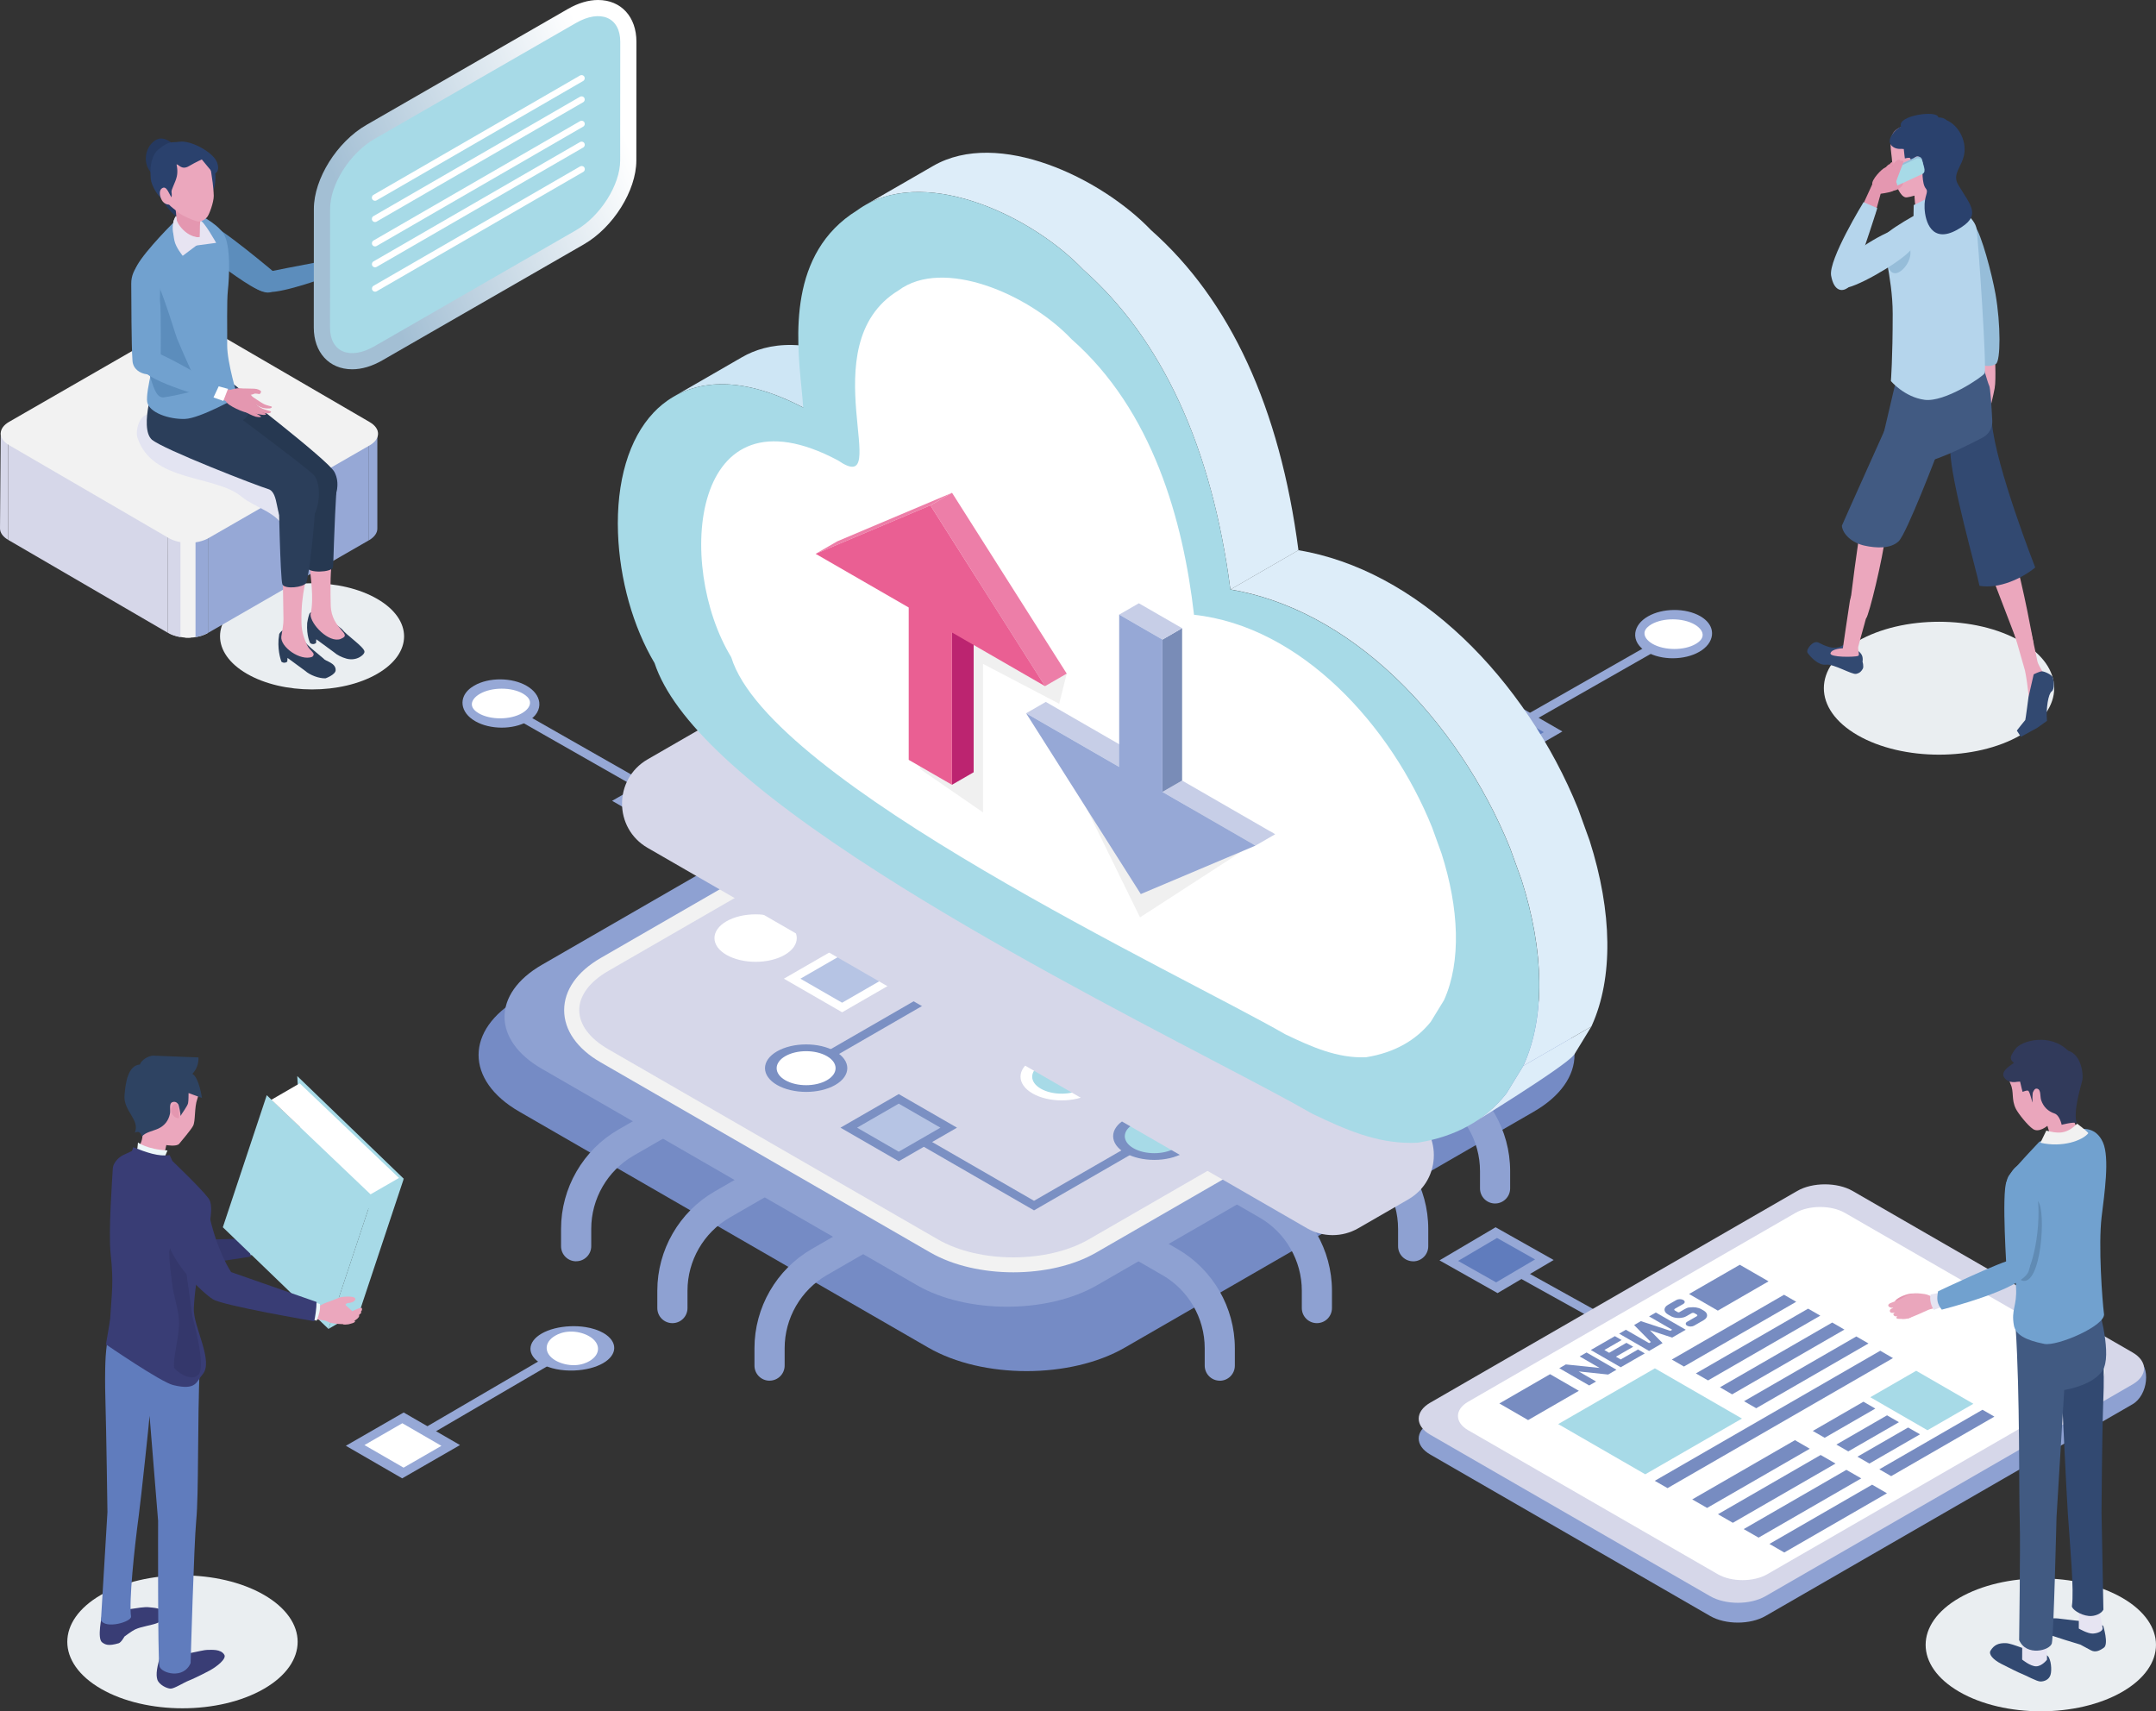 <?xml version="1.0" encoding="UTF-8"?><svg xmlns="http://www.w3.org/2000/svg" xmlns:xlink="http://www.w3.org/1999/xlink" viewBox="0 0 480 381"><rect x="0" y="0" width="480" height="381" fill="#333333" stroke="none"/><defs><style>.cls-1{fill:#253960;}.cls-1,.cls-2,.cls-3,.cls-4,.cls-5,.cls-6,.cls-7,.cls-8,.cls-9,.cls-10,.cls-11,.cls-12,.cls-13,.cls-14,.cls-15,.cls-16,.cls-17,.cls-18,.cls-19,.cls-20,.cls-21,.cls-22,.cls-23,.cls-24,.cls-25,.cls-26,.cls-27,.cls-28,.cls-29,.cls-30,.cls-31,.cls-32,.cls-33,.cls-34,.cls-35,.cls-36,.cls-37,.cls-38,.cls-39,.cls-40,.cls-41,.cls-42,.cls-43,.cls-44,.cls-45,.cls-46,.cls-47,.cls-48{stroke-width:0px;}.cls-2{fill:#415a82;}.cls-3{fill:#a7dae7;}.cls-4{fill:#2b3e5a;}.cls-5{fill:#7b90c3;}.cls-6{fill:#b6c4e4;}.cls-7{fill:url(#linear-gradient);}.cls-8{fill:#eba7bd;}.cls-9{fill:#eaa6bc;}.cls-10{fill:#2e4362;}.cls-11,.cls-48{fill:#d6d7e9;}.cls-12{fill:#f1f1f1;}.cls-13{fill:#c7cee7;}.cls-14{fill:#cee6f5;}.cls-15{fill:#e396af;}.cls-16{fill:#758bc5;}.cls-17{fill:#96bdd9;}.cls-18{fill:#db84a1;}.cls-19{fill:#e6e4f2;}.cls-20{fill:#e7e4f2;}.cls-21{fill:#b5d5ec;}.cls-22{fill:#e3e4f2;}.cls-22,.cls-24,.cls-48{mix-blend-mode:multiply;}.cls-23{fill:#8ea1d2;}.cls-24{fill:#eaeef1;}.cls-25{fill:#ecf7f9;}.cls-26{fill:#607cbd;}.cls-27{fill:#bc2470;}.cls-28{fill:#5c8dbc;}.cls-29{fill:#798cb7;}.cls-30{fill:#e9a1b8;}.cls-31{fill:#313a5b;}.cls-32{fill:#e497b0;}.cls-33{fill:#ea5f93;}.cls-34{fill:#f2f2f2;}.cls-35{fill:#393d75;}.cls-36{fill:#34376b;}.cls-37{fill:#ed7ea8;}.cls-38{fill:#2a416d;}.cls-39{fill:#96a8d6;}.cls-40{fill:#ddedf9;}.cls-41{fill:#324971;}.cls-49{isolation:isolate;}.cls-42{fill:#71a1cf;}.cls-43{fill:#778cc1;}.cls-44{fill:#263851;}.cls-45{fill:#f0f0f0;}.cls-46{fill:#fff;}.cls-47{fill:#608bb4;}</style><linearGradient id="linear-gradient" x1="137.87" y1="27.46" x2="79.68" y2="52.21" gradientUnits="userSpaceOnUse"><stop offset="0" stop-color="#fff"/><stop offset="1" stop-color="#a3bfd4"/></linearGradient></defs><g class="cls-49"><g id="_レイヤー_2"><g id="_デザイン"><path class="cls-16" d="M341.48,247.49l-91.07,52.54c-12.07,6.97-31.65,6.97-43.73,0l-91.07-52.54c-12.08-6.97-12.08-18.26,0-25.23l91.07-52.54c12.08-6.97,31.65-6.97,43.73,0l91.07,52.54c12.08,6.97,12.08,18.26,0,25.23Z"/><path class="cls-23" d="M327.77,237.95l-83.52,48.18c-11.07,6.39-29.03,6.39-40.1,0l-83.52-48.18c-11.07-6.39-11.07-16.75,0-23.14l83.52-48.18c11.07-6.39,29.03-6.39,40.1,0l83.52,48.18c11.07,6.39,11.07,16.75,0,23.14Z"/><path class="cls-23" d="M128.27,280.81c-1.86,0-3.36-1.5-3.36-3.36v-3.87c0-9.08,4.89-17.55,12.76-22.09l30.29-17.47c1.6-.93,3.66-.38,4.59,1.23.93,1.61.38,3.66-1.23,4.58l-30.29,17.47c-5.8,3.35-9.4,9.58-9.4,16.27v3.87c0,1.85-1.5,3.36-3.36,3.36Z"/><path class="cls-23" d="M149.7,294.58c-1.86,0-3.36-1.5-3.36-3.36v-3.87c0-9.08,4.89-17.55,12.76-22.09l30.29-17.47c1.6-.93,3.66-.38,4.59,1.23.93,1.61.38,3.66-1.23,4.58l-30.29,17.47c-5.8,3.35-9.4,9.59-9.4,16.28v3.87c0,1.86-1.5,3.36-3.36,3.36Z"/><path class="cls-23" d="M171.33,307.39c-1.86,0-3.36-1.5-3.36-3.36v-3.87c0-9.08,4.89-17.55,12.76-22.09l30.29-17.48c1.6-.93,3.66-.38,4.59,1.23.93,1.61.38,3.66-1.23,4.58l-30.29,17.48c-5.8,3.35-9.4,9.58-9.4,16.27v3.87c0,1.86-1.5,3.36-3.36,3.36Z"/><path class="cls-23" d="M332.86,267.94c-1.86,0-3.36-1.5-3.36-3.36v-3.87c0-6.69-3.6-12.93-9.41-16.28l-30.29-17.47c-1.61-.93-2.16-2.98-1.23-4.58.93-1.61,2.98-2.16,4.59-1.23l30.29,17.47c7.87,4.54,12.76,13.01,12.76,22.09v3.87c0,1.85-1.5,3.36-3.36,3.36Z"/><path class="cls-23" d="M314.62,280.81c-1.86,0-3.36-1.5-3.36-3.36v-3.87c0-6.69-3.6-12.93-9.4-16.27l-30.29-17.47c-1.61-.93-2.16-2.98-1.23-4.58.93-1.61,2.98-2.16,4.59-1.23l30.29,17.47c7.87,4.54,12.76,13,12.76,22.09v3.87c0,1.85-1.5,3.36-3.36,3.36Z"/><path class="cls-23" d="M293.19,294.58c-1.86,0-3.36-1.5-3.36-3.36v-3.87c0-6.69-3.6-12.93-9.41-16.28l-30.29-17.47c-1.61-.93-2.16-2.98-1.23-4.58.93-1.61,2.98-2.15,4.59-1.23l30.29,17.47c7.87,4.54,12.76,13.01,12.76,22.09v3.87c0,1.86-1.5,3.36-3.36,3.36Z"/><path class="cls-23" d="M271.57,307.39c-1.86,0-3.36-1.5-3.36-3.36v-3.87c0-6.7-3.6-12.93-9.41-16.27l-30.29-17.48c-1.61-.93-2.16-2.98-1.23-4.58.93-1.61,2.98-2.16,4.59-1.23l30.29,17.48c7.87,4.54,12.76,13,12.76,22.09v3.87c0,1.86-1.5,3.36-3.36,3.36Z"/><path class="cls-11" d="M316.62,235.06l-73.4,42.34c-9.73,5.61-25.51,5.61-35.24,0l-73.4-42.34c-9.73-5.61-9.73-14.72,0-20.33l73.4-42.34c9.73-5.61,25.51-5.61,35.24,0l73.4,42.34c9.73,5.61,9.73,14.72,0,20.33Z"/><path class="cls-34" d="M225.6,283.26c-6.69,0-13.37-1.47-18.46-4.4l-73.4-42.34c-5.25-3.03-8.14-7.16-8.14-11.62s2.89-8.59,8.14-11.62l73.4-42.34c10.18-5.88,26.75-5.88,36.92,0l73.4,42.34c5.25,3.03,8.14,7.15,8.14,11.62s-2.89,8.59-8.14,11.62l-73.4,42.34c-5.09,2.94-11.77,4.4-18.46,4.4ZM225.6,169.83c-6.08,0-12.15,1.33-16.78,4l-73.4,42.34c-4.16,2.4-6.46,5.5-6.46,8.71s2.29,6.31,6.46,8.71l73.4,42.35c9.26,5.33,24.31,5.33,33.56,0l73.4-42.35c4.16-2.4,6.46-5.5,6.46-8.71s-2.3-6.31-6.46-8.71l-73.4-42.34c-4.63-2.67-10.7-4-16.78-4Z"/><polygon class="cls-6" points="187.48 224.31 198.6 217.89 187.48 211.47 176.36 217.89 187.48 224.31"/><path class="cls-46" d="M174.52,217.89l12.97-7.48,12.97,7.48-12.97,7.48-12.97-7.48ZM187.48,212.54l-9.28,5.35,9.28,5.35,9.28-5.35-9.28-5.35Z"/><polygon class="cls-46" points="268.46 237.44 270.3 236.38 217.45 205.89 215.61 206.96 268.46 237.44"/><polygon class="cls-3" points="218.55 214 229.67 207.59 218.55 201.17 207.42 207.59 218.55 214"/><path class="cls-46" d="M205.58,207.59l12.97,7.48,12.96-7.49-12.96-7.48-5.25,3.03-1.85,1.06-5.87,3.39ZM209.27,207.59l4.02-2.33,1.85-1.06,3.4-1.97,9.28,5.35-9.28,5.35-9.27-5.35Z"/><polygon class="cls-3" points="272.58 245.18 283.7 238.76 272.58 232.34 261.46 238.76 272.58 245.18"/><path class="cls-5" d="M259.61,238.76l12.97-7.48,12.97,7.48-12.97,7.48-12.97-7.48ZM272.58,233.41l-9.28,5.35,9.28,5.35,9.28-5.35-9.28-5.35Z"/><polygon class="cls-5" points="168.76 207.85 170.61 208.92 195.12 194.78 211.45 204.2 213.3 203.14 195.12 192.65 168.76 207.85"/><path class="cls-46" d="M162.66,205.64h0c-3.07,1.77-3.07,4.64,0,6.42h0c3.07,1.77,8.05,1.77,11.12,0h0c3.07-1.77,3.07-4.64,0-6.42h0c-3.07-1.77-8.05-1.77-11.12,0Z"/><path class="cls-46" d="M174.71,205.11c3.57,2.06,3.57,5.42,0,7.48-3.57,2.06-9.39,2.06-12.97,0-3.57-2.06-3.57-5.42,0-7.48,3.57-2.06,9.39-2.06,12.97,0ZM172.86,206.17c-2.56-1.48-6.72-1.48-9.28,0-2.56,1.48-2.56,3.88,0,5.35,2.56,1.48,6.72,1.48,9.28,0,2.56-1.48,2.56-3.88,0-5.35Z"/><polygon class="cls-5" points="206.24 221.29 179.88 236.5 181.73 237.57 206.24 223.42 232.6 238.63 234.44 237.56 206.24 221.29"/><path class="cls-46" d="M173.91,234.6h0c-3.07,1.77-3.07,4.64,0,6.42h0c3.07,1.77,8.05,1.77,11.12,0h0c3.07-1.77,3.07-4.64,0-6.42h0c-3.07-1.77-8.05-1.77-11.12,0Z"/><path class="cls-5" d="M185.96,234.07c3.57,2.06,3.57,5.42,0,7.48-3.57,2.06-9.39,2.06-12.97,0-3.57-2.06-3.57-5.42,0-7.48,3.57-2.06,9.39-2.06,12.97,0ZM184.11,235.14c-2.56-1.48-6.72-1.48-9.28,0-2.56,1.48-2.56,3.88,0,5.35,2.56,1.48,6.72,1.48,9.28,0,2.56-1.48,2.56-3.88,0-5.35Z"/><path class="cls-3" d="M230.8,236.5h0c-3.07,1.77-3.07,4.64,0,6.42h0c3.07,1.77,8.05,1.77,11.12,0h0c3.07-1.77,3.07-4.64,0-6.42h0c-3.07-1.77-8.05-1.77-11.12,0Z"/><path class="cls-46" d="M242.85,235.96c3.57,2.06,3.57,5.42,0,7.48-3.57,2.06-9.39,2.06-12.97,0-3.57-2.06-3.57-5.42,0-7.48,3.57-2.06,9.39-2.06,12.97,0ZM241,237.03c-2.56-1.48-6.72-1.48-9.28,0-2.56,1.48-2.56,3.88,0,5.35,2.56,1.48,6.72,1.48,9.28,0,2.56-1.48,2.56-3.88,0-5.35Z"/><polygon class="cls-23" points="281.8 230.02 283.1 229.27 264.06 218.28 283.3 207.18 264.71 196.46 263.41 197.21 280.7 207.18 261.46 218.28 281.8 230.02"/><path class="cls-6" d="M267.03,194.03h0c-2.17-1.25-5.68-1.25-7.84,0h0c-2.17,1.25-2.17,3.28,0,4.53h0c2.17,1.25,5.68,1.25,7.84,0h0c2.17-1.25,2.17-3.28,0-4.53Z"/><path class="cls-46" d="M258.53,198.93c-2.52-1.45-2.52-3.82,0-5.28,2.52-1.45,6.62-1.45,9.14,0,2.52,1.45,2.52,3.82,0,5.28-2.52,1.45-6.62,1.45-9.14,0ZM259.83,198.18c1.8,1.04,4.74,1.04,6.54,0,1.8-1.04,1.8-2.73,0-3.77-1.8-1.04-4.74-1.04-6.54,0-1.8,1.04-1.8,2.73,0,3.77Z"/><path class="cls-46" d="M287.27,227.78h0c-2.17-1.25-5.68-1.25-7.84,0h0c-2.17,1.25-2.17,3.28,0,4.53h0c2.17,1.25,5.68,1.25,7.84,0h0c2.17-1.25,2.17-3.28,0-4.53Z"/><path class="cls-46" d="M278.78,232.69c-2.52-1.45-2.52-3.82,0-5.28s6.62-1.45,9.14,0c2.52,1.45,2.52,3.82,0,5.28-2.52,1.45-6.62,1.45-9.14,0ZM280.08,231.93c1.8,1.04,4.74,1.04,6.54,0,1.8-1.04,1.8-2.73,0-3.77-1.8-1.04-4.74-1.04-6.54,0-1.8,1.04-1.8,2.73,0,3.77Z"/><polygon class="cls-5" points="230.21 269.47 256.57 254.26 254.73 253.2 230.21 267.34 203.86 252.14 202.01 253.2 230.21 269.47"/><path class="cls-3" d="M262.54,256.16h0c3.07-1.77,3.07-4.64,0-6.42h0c-3.07-1.77-8.05-1.77-11.12,0h0c-3.07,1.77-3.07,4.64,0,6.42h0c3.07,1.77,8.05,1.77,11.12,0Z"/><path class="cls-5" d="M250.5,256.69c-3.57-2.06-3.57-5.42,0-7.48,3.57-2.06,9.39-2.06,12.97,0,3.57,2.06,3.57,5.42,0,7.48-3.57,2.06-9.39,2.06-12.97,0ZM252.34,255.63c2.56,1.48,6.72,1.48,9.28,0,2.56-1.48,2.56-3.88,0-5.35-2.56-1.48-6.72-1.48-9.28,0-2.56,1.48-2.56,3.88,0,5.35Z"/><polygon class="cls-6" points="200.09 257.48 211.21 251.06 200.09 244.64 188.97 251.06 200.09 257.48"/><path class="cls-5" d="M187.12,251.06l12.97-7.48,12.97,7.48-12.97,7.48-12.97-7.48ZM200.09,245.71l-9.28,5.35,9.28,5.35,9.28-5.35-9.28-5.35Z"/><polygon class="cls-46" points="255.02 207.93 256.86 206.87 226.28 189.23 224.44 190.29 255.02 207.93"/><path class="cls-46" d="M248.25,202.83h0c-2.49,1.43-2.49,3.76,0,5.19h0c2.49,1.43,6.51,1.43,9,0h0c2.49-1.43,2.49-3.76,0-5.19h0c-2.49-1.43-6.51-1.43-9,0Z"/><path class="cls-6" d="M227.31,186.43h0c-2.17-1.25-5.68-1.25-7.84,0h0c-2.17,1.25-2.17,3.28,0,4.53h0c2.17,1.25,5.68,1.25,7.84,0h0c2.17-1.25,2.17-3.28,0-4.53Z"/><path class="cls-46" d="M218.81,191.33c-2.52-1.45-2.52-3.82,0-5.28,2.52-1.45,6.62-1.45,9.14,0,2.52,1.45,2.52,3.82,0,5.28-2.52,1.45-6.62,1.45-9.14,0ZM220.11,190.58c1.8,1.04,4.74,1.04,6.54,0,1.8-1.04,1.8-2.73,0-3.77-1.8-1.04-4.74-1.04-6.54,0-1.8,1.04-1.8,2.73,0,3.77Z"/><path class="cls-24" d="M83.97,133.33c8,4.62,7.99,12.11-.02,16.71-8,4.61-20.98,4.6-28.97-.03-8-4.62-7.99-12.11.02-16.71,8-4.61,20.98-4.6,28.97.03Z"/><path class="cls-34" d="M46.31,118.74c-2.47,1.42-6.46,1.42-8.91,0l.18,22.16c2.45,1.43,6.26,1.43,8.73,0v-22.16Z"/><path class="cls-11" d="M1.83,98.04c-1.22-.71-1.66-.8-1.66-1.73l-.17,21.33c0,.93.61,1.85,1.83,2.56v-22.16Z"/><polygon class="cls-11" points="37.39 118.74 1.83 98.04 1.83 120.2 37.39 140.9 37.39 118.74"/><path class="cls-39" d="M84.01,95.52c0,.94-.62,1.88-1.86,2.6v22.16c1.24-.72,1.87-1.66,1.86-2.6v-22.16Z"/><polygon class="cls-39" points="82.14 98.11 46.31 118.74 46.31 140.91 82.14 120.28 82.14 98.11"/><path class="cls-34" d="M41.21,119.79l-.02,22.16c.41.02.83.03,1.24,0l.02-22.16c-.41.02-.83.02-1.24,0Z"/><path class="cls-11" d="M40.18,119.68c-1.03-.16-1.99-.47-2.79-.94v22.16c.8.47,1.76.78,2.78.94v-22.16Z"/><path class="cls-39" d="M46.31,118.74c-.8.46-1.76.77-2.78.93v22.17c1.01-.16,1.97-.47,2.78-.94v-22.16Z"/><path class="cls-34" d="M82.34,93.99l-35.57-20.7c-2.45-1.43-6.44-1.43-8.91,0L2.02,93.92c-2.47,1.42-2.49,3.73-.04,5.16l35.57,20.7c2.45,1.43,6.44,1.43,8.91,0l35.84-20.63c2.47-1.42,2.49-3.73.03-5.16Z"/><path class="cls-22" d="M30.59,97.38c3.2,10.11,17.24,8.25,23.19,13.2,2.88,2.39,8.49,3.69,9.48,7.3.31,1.11-.26,12.4.7,11.77.95-.62.89-14.16.34-16.83-.55-2.67-1.71-5.28-3.73-7.11-2.21-2.01-26.4-13.19-27.39-13.35-2.05-.33-3.08,3.48-2.59,5.03Z"/><path class="cls-4" d="M76.17,140.11c-3.44-2.92-1.68-.64-3.88-4.1-1.22-.04-3.12-.09-3.42.69-.3.78-.48,2-.48,2-.19,2.94.68,4.49.68,4.49.43.29.86.28,1.29-.03l.05-.84,3.9,2.86c.71.64,1.78,1.17,2.84,1.46,1.14.31,2.39.12,3.32-.6.37-.28.7-.63.67-1-.09-1.02-4.11-3.72-4.98-4.93Z"/><path class="cls-8" d="M75.86,142.25c-2.65,1-6.76-3.33-6.73-5.48.88-3.63-.11-8.84-.15-10.67-.03-1.55,4.84-.41,4.84-.41,0,0-.37,2.1-.19,9.07.14,5.42,5.14,6.38,2.22,7.48Z"/><path class="cls-4" d="M72.09,146.67c-3.44-2.92-4-3.07-6.2-6.52-1.22-.04-2.83-.55-3.72.99l-.16,1.25c-.19,2.94.66,4.95.66,4.95.43.29.86.28,1.29-.03l.05-.84,3.9,2.86c1.11,1,3.12,1.73,4.56,1.69,0,0,2.24-.79,2.26-1.83.03-1.61-2.21-1.97-2.66-2.51Z"/><path class="cls-8" d="M69.5,146.24c-2.65,1-7.15-2.24-6.87-4.53.25-1.64.49-2.59.48-3.85-.08-8.09-.3-9.25.13-10.62.42-1.37,4.35-.69,4.9.2.55.9-1.2,4.01-1.02,11.29.06,2.27.73,3.67,1.2,4.78.66,1.53,2.18,1.86,1.18,2.74Z"/><path class="cls-44" d="M69.22,109.88c.27,10.1-1.03,15.9-.86,16.48.39,1.28,5.32,1.08,5.75,0,.17-.43.18-8.29.93-19.23l-5.82,2.74Z"/><path class="cls-4" d="M62.03,109.96s.36,18.95.84,20.13c.48,1.17,4.73.69,5.28-.31s1.74-10.61,2.35-21.23l-8.47,1.41Z"/><path class="cls-44" d="M74.42,105.03c-1.41-2.62-23.06-19.24-23.06-19.24l-8.82,7.4s24.72,17.56,27.07,19.36c1.67,1.28,3.7.67,4.44-.74.74-1.41,1.79-4.15.38-6.78Z"/><path class="cls-4" d="M33.82,97.89s4.93-.59,6.87-.93c3.42-.61,18.78-1.43,14.08-8.6-4.69-7.17-15.22-4.4-17.79-3.28-6.22,2.72-3.17,12.81-3.17,12.81Z"/><path class="cls-4" d="M69.94,105.83c-1.23-1.5-23.43-17.93-23.43-17.93l-11.11-3.83c-.98-.25-4.53,11.25-1.58,13.81,2.45,2.13,23.4,10.26,25.91,11.01,2.51.75,1.45,6.5,3.65,7.18,2.2.67,6.17-.41,6.83-1.99,1.18-2.84.97-6.76-.27-8.26Z"/><path class="cls-8" d="M71.63,59.38l.59,2.29s4.27-1.27,4.43-1.29c.62-1.17.2-2.07-.56-2.85l-4.46,1.86Z"/><path class="cls-8" d="M75.9,57.7s.85-1.27,1.99-1.89c1.04-.57,2.38-.69,2.48-.69.12,0,.63-.2,1.08,0,.3.13.61.71.67.94.13.52-.21,1.12-.22,1.46-.01.4.17.61-.14.81-1.27.79-4.42,3.21-7.07,2.05-1.22.38,1.21-2.67,1.21-2.67Z"/><path class="cls-8" d="M78.14,55.51c.01-.23,6.26-1.31,6.52-.98.07.08.09.43-.1.71-.19.28-3.89.38-4.15.27-.26-.11-2.27,0-2.27,0Z"/><path class="cls-8" d="M80.16,55.75c.01-.23,5.2-.66,5.46-.33.07.08.09.43-.1.71-.19.28-3.89.38-4.15.27-.26-.11-1.22-.65-1.22-.65Z"/><path class="cls-8" d="M79.69,56.78c.01-.23,5.2-.66,5.46-.33.07.08.09.43-.1.71-.19.28-3.89.38-4.15.27s-1.22-.65-1.22-.65Z"/><path class="cls-8" d="M80.48,57.7c.01-.17,3.93-.5,4.13-.25.05.06.07.32-.07.53-.14.21-2.94.29-3.13.21-.19-.08-.92-.49-.92-.49Z"/><path class="cls-18" d="M76.98,58.76c-.16-.87.88-3.34,1.24-3.23.27.08.91-.12,1.16,0,.44.21.54,1.42,0,1.62-.33.12-.05.57-.17.68-.12.11-.27.11-.58.48-.4.47-1.57.95-1.65.46Z"/><path class="cls-8" d="M76,57.58c.51-1,1.82-2.51,2.61-2.69l.28,1.14c-.13.22.42,1.03.15,1.51-.27.48-1.03,1.25-1.73,1.23-.67-.02-1.95-.96-1.31-1.19Z"/><path class="cls-8" d="M77.01,56.39c-.01-.51.96-1.62,1.13-1.84.22-.28.92-1.48,1-1.52.29-.16.65.53.62.8-.04.33-.69.9-.69.9,0,0-.02-.16-.26,1.1-.24,1.27-1.8.56-1.8.56Z"/><path class="cls-28" d="M61.63,61.1s-13.39-11.36-15.35-11.25c-1.96.11.22,7.39,2.61,9.08,5.06,3.58,9.64,6.96,11.46,6.06,2.68-1.33,1.29-3.89,1.29-3.89Z"/><polygon class="cls-46" points="72.9 58.48 73.6 61.77 75.22 61.07 74.31 58.17 72.9 58.48"/><path class="cls-28" d="M55.14,61.63s.83,3.18,4.49,3.39c3.66.22,13.7-3.56,13.89-3.59l-.88-3.42s-17.52,3.24-17.49,3.62Z"/><path class="cls-42" d="M30.1,60.1c.51-2.31,7.03-9.14,8.98-10.97,0,0-.28.56-.57,1.34.69-.87,1.43-1.61,2.19-2.09,1.22-.77,2.33-.76,3.32-.36-.1-.27-.16-.44-.16-.44,0,0,4.12,1.84,5.86,4.37s1.31,9.98,1.02,12.62c-.28,2.64-.12,8.56-.16,12.28-.04,3.82,2.34,11.58,2.34,11.58,0,0-8.34,4.72-11.74,4.84-3.51.12-7.99-1.39-8.41-3.78-.42-2.39,2.16-11.57,2.16-11.57-2.91-6.08-5.33-15.51-4.83-17.83Z"/><path class="cls-28" d="M39.41,75.36c1.31,3.25,5.05,11.36,5.05,11.36,0,0-5.04,1.35-8.01,1.75-2.18.29-2.65-4.4-4.04-7.44-1.39-3.04-.08-9.56-.08-9.56,0,0,.58-8.7.85-9.76,1-4.04,5.6,12.07,6.24,13.66Z"/><path class="cls-20" d="M44.51,49.03c.92.18,3.61,5.04,3.61,5.04l-4.79.64s-3.37-3.4-3.23-4.62c.1-.85,3.5-1.24,4.42-1.06Z"/><path class="cls-20" d="M39.77,47.49c1.92-1.28,3.16.1,3.16.1-.27.01-4.29,4.75-4.29,4.75,0,0-.79-3.57,1.13-4.85Z"/><path class="cls-1" d="M37.88,31.56c1.1.73,2.99,3.87,2.7,6.27-.18,1.44-1.4,4.96-2.13,4.9-1.31-.1-4.2-3.2-5.29-4.93-1.09-1.73-.91-4.28.63-5.91,1.54-1.63,2.99-1.06,4.09-.34Z"/><path class="cls-1" d="M41.48,46.49c-.76,1.27-1.52,2.06-2.18,1.71-1.18-.63-4.17-4.34-3.66-6.04.25-.81,7.1,2.21,5.83,4.33Z"/><path class="cls-38" d="M47.65,36.75c-.39-1.73-10.11-1.8-10.11-1.8,0,0,.08,9.38.72,9.93,1.36,1.15,5.42,1.64,7.59-.02,1.16-.58,2.8-3.64,1.8-8.11Z"/><path class="cls-32" d="M44.81,47.41c0,.94-.33,2.1-.3,2.9.02.5-.05,2.46-.05,2.46-1.94.25-3.55-1.02-5.04-2.94l-.34-3.46s5.72.61,5.72,1.04Z"/><path class="cls-8" d="M44.31,49.33c.81-.12,1.18-.37,1.73-.91.54-.54,1.56-3.43,1.55-4.82,0-.79-.24-2.93-.24-2.93,0,0-.22-1.5-.31-2.15-.75-5.38-5.9-6.54-10.14-3.99-5.39,3.24-1.61,7.1.71,10.95.33.54,1.54,1.31,2.18,1.89.65.58,3.86,2.05,4.52,1.95Z"/><path class="cls-38" d="M35.3,33.24c2.49-2.03,2.98-1.42,4.6-1.68,2.63-.41,7.68,2.4,8.45,4.66.77,2.27-.76,2.5-.76,2.5l-2.66-3.22s-1.29.56-2.89,1.5c-1.66.97-2.33-.54-2.74-.38,0,0,.36,1.32.07,2.64-.33,1.47-1.32,2.98-1.18,3.55,0,0,.46,2.37-1.42,1.87-1.39-.37-3.08-3.36-3.21-4.85-.3-3.51.47-5.55,1.75-6.6Z"/><path class="cls-8" d="M37.86,43.41c.54,1,1.43,1.53.66,1.96-.77.42-1.96.18-2.5-.82-.54-1-.65-2.27.13-2.69.77-.42,1.18.56,1.72,1.55Z"/><path class="cls-20" d="M39.24,48.47c-.08,1.06,2.27,4.63,5.61,4.38l.33.72s-4.5,3.38-4.5,3.38c0,0-1.54-1.86-1.85-3.38-.31-1.51-.68-4.68.4-5.11Z"/><path class="cls-42" d="M35.78,81.47s.11-12.82-.14-14.21c-.25-1.39.9-10.86-1.27-10.53-2.17.33-5.2,2.86-5.15,6.44.04,3.58.01,13.55.28,17.18.27,3.63,6.17,3.93,6.28,1.13Z"/><path class="cls-32" d="M50.31,89.33l-1.28-.66.8-2.09,1.51.2c1.05-.35,2.41-.44,3.16-.04,1.21.65,2.02,2.09,2.02,2.09,0,0,.71-.17.47,1.55-.14,1.01-.68,1.29-1.73,1.49-.74.14-4.74-1.64-4.95-2.54Z"/><polygon class="cls-46" points="47.53 88.49 48.69 86.01 50.76 86.57 49.72 89.26 47.53 88.49"/><path class="cls-42" d="M31.57,82.14c-1.7-2.98-1.63-5.45-1.63-5.45,0,0,2.56.67,5.67,2.12,5.51,2.55,12.77,7.09,12.86,7.1l-1.51,2.89s-13.7-3.67-15.4-6.65Z"/><path class="cls-32" d="M56.96,92.78c-.91-.27-2.02-.87-2.66-1.24-.58-.33-1.28-.57-1.09-1.02.2-.45.73-.06,2.29.51.46.21.92.6,1.45.97.41.27.93.54,1.05.64.28.22-.04.33-1.05.14Z"/><path class="cls-32" d="M56.94,92.09c-.91-.27-1.35-.7-1.99-1.06-.58-.33-.68-.4-1.2-.74-.53-.64-.21-.87,1.36-.3.3.21,1.6.96,2.25,1.31.84.46,1.86.74,1.86.88,0,.41-1.25.11-2.26-.08Z"/><path class="cls-32" d="M58.44,91.9c-.91-.27-1.74-.75-2.38-1.12-.58-.33-.68-.4-1.2-.74-.53-.64-.21-.95,1.35-.38.31.21,1.28.81,1.93,1.17.83.45,2.21.68,2.21.82,0,.41-.89.45-1.91.26Z"/><path class="cls-32" d="M58.62,90.85c-.91-.27-1.74-.75-2.38-1.12-.58-.33-.68-.4-1.2-.74-.32-.39-1.36-1.75-.72-1.77.42-.01,1.18.83,1.8,1.05.3.2,1.87,1.27,2.49,1.61.86.47,1.92.56,1.92.7,0,.41-.89.45-1.91.26Z"/><path class="cls-32" d="M53.47,87.62c1.4.87,3.26,0,3.26,0,0,0,.47,0,.87.1.4.11.62-.56.45-.69-.21-.17-.66-.46-1.45-.49s-3.14-.09-3.83-.03c-.41.03-.23.35.71,1.13Z"/><path class="cls-7" d="M78.4,82.22c2.15,0,4.42-.67,6.73-2l44.84-25.81c6.55-3.77,11.69-11.97,11.7-18.67l.02-26.43C141.7,3.74,138.27,0,133.15,0c-2.15,0-4.42.67-6.73,2l-44.84,25.81c-6.55,3.77-11.69,11.98-11.7,18.67l-.02,26.43c0,5.56,3.43,9.3,8.54,9.31Z"/><path class="cls-3" d="M83.34,77.1l44.84-25.81c5.46-3.14,9.89-10.11,9.89-15.56l.02-26.43c0-5.45-4.42-7.32-9.87-4.18l-44.84,25.81c-5.46,3.14-9.89,10.11-9.89,15.56l-.02,26.43c0,5.45,4.42,7.32,9.87,4.18Z"/><path class="cls-46" d="M83.5,54.86c.12,0,.24-.03.35-.09l45.99-26.58c.34-.19.45-.63.26-.96-.19-.34-.62-.45-.96-.26l-45.99,26.58c-.34.19-.45.63-.26.96.13.23.37.35.61.35Z"/><path class="cls-46" d="M83.49,49.43c.12,0,.24-.03.35-.09l45.99-26.58c.34-.19.45-.63.26-.96-.19-.34-.62-.45-.96-.26l-45.99,26.58c-.34.19-.45.63-.26.96.13.23.37.35.61.35Z"/><path class="cls-46" d="M83.49,44.7c.12,0,.24-.03.35-.09l45.99-26.58c.34-.19.45-.63.26-.96-.19-.34-.62-.45-.96-.26l-45.99,26.58c-.34.19-.45.63-.26.96.13.23.37.35.61.35Z"/><path class="cls-46" d="M83.51,64.94c.12,0,.24-.03.35-.09l45.99-26.58c.34-.19.45-.63.26-.96-.19-.34-.62-.45-.96-.26l-45.99,26.58c-.34.19-.45.63-.26.96.13.23.37.35.61.35Z"/><path class="cls-46" d="M83.5,59.51c.12,0,.24-.03.35-.09l45.99-26.58c.34-.19.45-.63.26-.96-.19-.34-.62-.45-.96-.26l-45.99,26.58c-.34.19-.45.63-.26.96.13.23.37.35.61.35Z"/><polygon class="cls-39" points="371.96 301.03 371.17 302.79 335.98 283.23 336.77 281.48 371.96 301.03"/><polygon class="cls-26" points="343.83 280.45 333.25 286.69 322.55 280.66 333.13 274.42 343.83 280.45"/><path class="cls-39" d="M345.9,280.52l-12.49,7.37-12.93-7.29,12.49-7.37,12.93,7.29ZM333.09,285.5l8.67-5.11-8.47-4.78-8.67,5.11,8.47,4.78Z"/><path class="cls-46" d="M365.58,305.04h0c-2.95-1.67-2.98-4.41-.06-6.14h0c2.92-1.72,7.68-1.77,10.64-.1h0c2.95,1.67,2.98,4.41.06,6.14h0c-2.92,1.72-7.68,1.77-10.64.1Z"/><path class="cls-39" d="M379.12,303.51c-.4.89-1.17,1.7-2.26,2.34-3.23,1.91-8.36,1.94-11.67.07h0c-1.65-.93-2.66-2.22-2.85-3.64-.22-1.63.71-3.2,2.55-4.28,3.23-1.91,8.36-1.94,11.67-.07,1.65.93,2.66,2.22,2.85,3.64.09.67-.01,1.33-.29,1.94ZM365.98,304.16c2.6,1.46,7,1.4,9.61-.14,1.22-.72,1.87-1.66,1.75-2.52-.11-.84-.92-1.45-1.57-1.82-2.6-1.47-6.99-1.4-9.6.14-1.21.71-1.87,1.66-1.75,2.52.11.84.92,1.45,1.57,1.82Z"/><polygon class="cls-39" points="125.91 299.56 128.94 300.03 94.39 320.21 91.37 319.74 125.91 299.56"/><polygon class="cls-46" points="89.72 315.66 100.34 321.8 89.69 327.94 79.07 321.8 89.72 315.66"/><path class="cls-39" d="M89.87,314.47l12.54,7.25-12.87,7.41-12.54-7.25,12.87-7.41ZM98.27,321.89l-8.7-5.03-8.43,4.86,8.71,5.03,8.43-4.86Z"/><path class="cls-46" d="M132.74,303.26h0c-2.94,1.69-7.7,1.69-10.64,0h0c-2.93-1.7-2.93-4.44.01-6.14h0c2.94-1.69,7.7-1.69,10.64,0h0c2.93,1.7,2.93,4.44-.01,6.14Z"/><path class="cls-39" d="M130.33,295.45c1.54.24,2.92.69,4.01,1.32,3.25,1.88,3.21,4.84-.09,6.73h0c-1.64.94-3.9,1.52-6.37,1.62-2.84.12-5.52-.43-7.37-1.5-3.25-1.88-3.21-4.83.09-6.73,1.64-.94,3.9-1.52,6.37-1.62,1.16-.05,2.3.02,3.36.18ZM131.22,303.03c2.58-1.49,2.56-4.03-.06-5.54-1.22-.71-2.84-1.09-4.34-1.03-1.45.06-2.54.52-3.19.9-2.59,1.49-2.56,4.03.06,5.54,1.22.7,2.84,1.09,4.34,1.03,1.45-.06,2.54-.52,3.19-.9Z"/><polygon class="cls-39" points="110.43 157.5 111.25 155.75 146.23 175.68 145.41 177.43 110.43 157.5"/><polygon class="cls-26" points="138.35 178.38 148.99 172.25 159.63 178.4 148.98 184.52 138.35 178.38"/><path class="cls-39" d="M136.28,178.29l12.57-7.23,12.85,7.42-12.57,7.23-12.85-7.42ZM149.14,173.44l-8.72,5.02,8.42,4.87,8.72-5.02-8.42-4.86Z"/><path class="cls-46" d="M116.85,153.56h0c2.94,1.7,2.93,4.44,0,6.14h0c-2.94,1.69-7.7,1.69-10.64,0h0c-2.94-1.7-2.93-4.44,0-6.14h0c2.94-1.69,7.7-1.69,10.64,0Z"/><path class="cls-39" d="M103.3,154.95c.41-.89,1.19-1.68,2.28-2.31,3.25-1.87,8.38-1.85,11.67.05h0c1.64.95,2.63,2.25,2.81,3.67.2,1.64-.74,3.19-2.59,4.25-3.25,1.87-8.38,1.85-11.67-.05-1.64-.94-2.63-2.25-2.81-3.67-.08-.67.03-1.33.31-1.94ZM116.45,154.43c-2.58-1.49-6.98-1.48-9.61.04-1.22.7-1.89,1.64-1.78,2.51.1.84.9,1.46,1.55,1.84,2.58,1.49,6.98,1.48,9.6-.04,1.22-.7,1.89-1.64,1.78-2.51-.1-.84-.9-1.46-1.55-1.84Z"/><polygon class="cls-39" points="373.7 142.05 372.89 140.3 337.91 160.24 338.72 161.98 373.7 142.05"/><polygon class="cls-26" points="345.78 162.93 335.14 156.8 324.51 162.95 335.15 169.08 345.78 162.93"/><path class="cls-39" d="M335,170.27l-12.57-7.23,12.85-7.42,12.56,7.23-12.85,7.42ZM326.57,162.86l8.72,5.02,8.42-4.87-8.72-5.02-8.42,4.86Z"/><path class="cls-46" d="M367.28,138.11h0c-2.94,1.7-2.93,4.44,0,6.14h0c2.94,1.69,7.7,1.69,10.64,0h0c2.94-1.7,2.93-4.44,0-6.14h0c-2.94-1.69-7.7-1.69-10.64,0Z"/><path class="cls-39" d="M381.14,141.44c-.18,1.42-1.17,2.73-2.81,3.67-3.29,1.9-8.42,1.93-11.67.05-1.85-1.06-2.79-2.62-2.59-4.25.18-1.42,1.17-2.73,2.81-3.67h0c3.29-1.9,8.42-1.92,11.67-.05,1.09.63,1.87,1.43,2.28,2.31.28.61.39,1.27.31,1.94ZM366.13,140.83c-.11.87.56,1.8,1.78,2.51,2.63,1.51,7.02,1.53,9.6.04.65-.38,1.45-1,1.55-1.84.11-.87-.56-1.8-1.78-2.51-2.63-1.51-7.02-1.53-9.61-.04-.65.38-1.45,1-1.55,1.84Z"/><path class="cls-48" d="M313.53,267.03l-11.15,6.43c-3.52,2.03-7.86,2.03-11.38,0l-146.82-84.7c-7.59-4.38-7.59-15.32,0-19.7l11.15-6.43c3.52-2.03,7.86-2.03,11.38,0l146.82,84.7c7.59,4.38,7.59,15.32,0,19.7Z"/><path id="_Path_" class="cls-14" d="M178.81,90.72c-13.98-7.3-23.18-5.68-28.77-2.45l15.15-8.74c5.59-3.23,14.79-4.85,28.77,2.45l-15.15,8.74Z"/><path id="_Path_-2" class="cls-40" d="M339.14,237.29l-3.76,6.15-.16.2c-2.21,2.75-4.85,5-7.89,6.76,0,0,20.83-12.75,23.04-15.5l.16-.2,3.76-6.15-15.15,8.74Z"/><path id="_Path_-3" class="cls-40" d="M339.14,237.29l.11-.24c4.77-10.59,4.59-25.2-.49-41.14l-2.51-6.95-.05-.14c-5.77-14.31-14.85-27.81-25.57-38.01-11.25-10.7-23.87-17.42-36.69-19.58l15.15-8.74c12.82,2.16,25.45,8.89,36.69,19.58,10.72,10.19,19.8,23.69,25.57,38.01l.05.14,2.51,6.95c5.08,15.94,5.26,30.55.49,41.14l-.11.24-15.15,8.74Z"/><path id="_Path_-4" class="cls-40" d="M273.93,131.25c-4.15-31.71-15.18-55.68-32.81-71.27-11.09-11.6-34-22.68-48.52-14.3l15.15-8.74c14.52-8.38,37.43,2.7,48.52,14.3,17.63,15.6,28.67,39.56,32.81,71.27l-15.15,8.74Z"/><path id="_Path_-5" class="cls-3" d="M314.02,254.44c-7.68,0-14.4-2.91-21.71-6.41l-.27-.14c-4.97-2.87-12.92-7.03-22.12-11.85-20.85-10.92-49.41-25.88-73.95-41.56-29.65-18.93-46.09-34.27-50.24-46.85-4.81-8.1-7.77-18.62-8.14-28.96-.41-11.46,2.41-20.98,7.93-26.82,4.39-4.65,14.53-10.93,33.3-1.12-.09-1.41-.25-3.06-.39-4.45-1.1-11.2-2.95-29.92,12.37-39.43,14.36-10.49,38.76,1.04,50.32,13.13,17.63,15.6,28.67,39.56,32.81,71.27,12.82,2.16,25.45,8.89,36.69,19.58,10.72,10.19,19.8,23.69,25.57,38.01l.05.14,2.51,6.95c5.08,15.94,5.26,30.55.49,41.14l-.11.24-3.76,6.15-.16.2c-4.66,5.78-11.19,9.39-19.41,10.71l-.23.04h-.24c-.44.03-.88.04-1.31.04Z"/><path class="cls-46" d="M321.51,222.63l-2.98,4.87c-3.25,4.04-7.97,6.85-14.4,7.88-6.36.27-12.09-2.29-17.98-5.11-23.23-13.38-114.84-56.03-123.35-83.95-12.49-20.51-9.06-61.29,23.76-43.82,12.82,8.78-6.46-25.64,13.44-37.82,10-7.45,29.08.82,38.55,10.82,18.1,15.93,24.87,40.38,27.28,61.37,23.87,2.59,43.89,24.69,53.01,47.35l2.1,5.81c3.88,12.16,4.43,24.01.56,32.61Z"/><polygon id="_Path_-6" class="cls-45" points="279.59 187.54 253.81 204.24 237.25 170.49 250.35 175.47 283.54 185.37 279.59 187.54"/><polygon id="_Path_-7" class="cls-13" points="249.17 170.75 228.45 158.8 232.83 156.27 253.55 168.22 249.17 170.75"/><polygon id="_Path_-8" class="cls-13" points="279.52 188.26 258.8 176.31 263.18 173.78 283.9 185.73 279.52 188.26"/><polygon id="_Path_-9" class="cls-29" points="258.8 176.31 258.8 142.39 263.18 139.86 263.18 173.78 258.8 176.31"/><polygon id="_Path_-10" class="cls-13" points="258.8 142.39 249.17 136.83 253.55 134.31 263.18 139.86 258.8 142.39"/><polygon id="_Path_-11" class="cls-39" points="279.52 188.26 253.98 199.05 228.45 158.8 249.17 170.75 249.17 136.83 258.8 142.39 258.8 176.31 279.52 188.26"/><polygon id="_Path_-12" class="cls-45" points="218.85 180.86 204.8 171.19 206.41 117.17 237.49 149.97 235.81 156.68 218.85 147.8 218.85 180.86"/><polygon id="_Path_-13" class="cls-27" points="211.94 174.72 211.94 140.81 216.77 138.02 216.77 171.93 211.94 174.72"/><polygon id="_Path_-14" class="cls-37" points="232.66 152.76 207.13 112.51 211.96 109.72 237.49 149.97 232.66 152.76"/><polygon id="_Path_-15" class="cls-37" points="207.13 112.51 181.59 123.3 186.42 120.51 211.96 109.72 207.13 112.51"/><polygon id="_Path_-16" class="cls-33" points="211.94 174.72 202.31 169.17 202.31 135.25 181.59 123.3 207.13 112.51 232.66 152.76 211.94 140.81 211.94 174.72"/><path class="cls-24" d="M58.76,355.07c10.01,5.78,10.01,15.14,0,20.92-10.01,5.78-26.25,5.78-36.27,0-10.01-5.78-10.01-15.14,0-20.92,10.01-5.78,26.25-5.78,36.27,0Z"/><path class="cls-8" d="M64.11,274.33c.42-.31,1.81-.87,2.06-.89.57-.06,2.14-.16,2.17-.53.03-.37-.59-.48-.96-.42-.53.07-1.25.12-1.75.18-.48.06-1.73.15-2.58.41-.4.12-.77.1-1.06.33-.48.4-.32,1.32.39,1.48.05-.09,1.35-.27,1.72-.55Z"/><path class="cls-8" d="M55.11,279.03c-.14-.27-.27-1.89-.2-2.6.02-.24,2.03-.44,2.06-.54.17-.52,5.41-3.4,5.41-3.4,0,0,.2.39.45.86.18.35,1.1.14,1.23.52.41,1.15.28,2.93-.2,3.33-.48.4-8.35,2.58-8.76,1.81Z"/><path class="cls-8" d="M62.82,274.54c.98-.47,2.5-1.11,3.11-1.21.61-.11,2.46-.6,2.6-.07.14.53-.78.7-1.11.78-.45.11-1.33.32-1.33.32,0,0-1.06.52-1.37.67-.76.36-1.53,1.41-2.29.86-.35-.68-.01-1.16.4-1.34Z"/><path class="cls-8" d="M62.9,276.03c.45-.61,3.47-1.79,3.47-1.79,0,0,1.53-.58,1.65-.1.13.47-1.61,1.04-1.61,1.04,0,0-.99.37-1.4.6-.44.25-.85.59-1.36.65-.59.06-.83-.11-.75-.39Z"/><path class="cls-8" d="M65.67,276.2c-.54.21-1.64,1.17-2.22,1.07-.25-.04-.87-.32-1.02-.54-.06-.09,1.62-.99,1.95-1.08.54-.14,1.09-.33,1.64-.39.43-.05,1.4-.74,1.33-.29-.07.44-1.19,1.04-1.68,1.23Z"/><path class="cls-21" d="M56.27,275.69l1.03,3.5-2.1.34s-.55-3.5-.55-3.5l1.62-.34Z"/><path class="cls-8" d="M58.3,274.88c.34-1.15,2.94-2.26,4.16-2.94,1.17-.65,2.44-1.04,2.53-.98.77.46-.68,1.42-.97,1.61-.78.49-1.04,1.13-1.48,1.92-.57,1.02-4.59,1.59-4.23.4Z"/><path class="cls-36" d="M55.04,275.76s-11.4.23-11.66.42c-2.09.04-13.95-18.35-13.95-18.35-3.49.69-3.98,4.81-3.49,6.77,0,0,9.78,16.79,13.16,17.1,3.39.31,16.77-1.95,16.77-1.95,0,0-.73-3.92-.83-3.99Z"/><path class="cls-35" d="M39.01,368.37c.97.38,6.08-1.04,7.05-1.04s3.1-.26,3.89,1.09c.51.87-1.58,2.59-3.35,3.54-2.2,1.17-4.03,2-4.61,2.22-1.06.41-3.17,1.77-3.99,1.77s-2.62-.87-2.97-2.02c-.35-1.15-.14-2.74.92-6.18l3.06.63Z"/><path class="cls-35" d="M25.59,358.49c.77.4,5.76-.85,7.47-.67,1.57.16,2.66.22,3.2,1s-.01,1.94-.99,2.41c-1.24.61-3.62.81-5.19,1.54-.7.32-2.37,1.58-2.37,1.58,0,0-.72,1.32-1.28,1.49-2.35.7-3.01.3-3.69-.19-1.18-.86-.04-6-.04-6l2.9-1.15Z"/><path class="cls-26" d="M23.92,336.52s-.23-17.2-.46-25.22c-.09-3.15-.07-5.92,0-7.97.24-7.28,2.5-13.15,3.06-14.53,1.55-3.86,9.69-4.94,9.69-4.94,2.28,1.18,8.36,17.83,8.27,19.92-.56,13.68-.2,28.58-.8,34.81-.49,5.1-1.24,31.66-1.24,31.66-1.55,3.7-6.57,2.28-6.95.69-.38-1.59-.29-32.35-.29-32.35l-1.9-23.38c-.06,1.06-1.92,18.62-2.41,22.24-1.01,7.5-2.2,19.07-1.72,22.44.17,1.19-5.77,2.89-6.69.8l1.45-24.17Z"/><path class="cls-35" d="M23.58,299.3s12.21,8.39,14.95,9.06c5.24,1.29,5.16-.77,6.55-2.34,2.62-2.96-2.15-10.73-1.93-14.83.52-9.46,2.92-15.05,3.38-17.93.3-1.88.96-5-.08-6.43-1.59-2.18-8.09-8.37-8.09-8.37,0,0-7.52-3.05-8.06-2.72-1.37.85-2.66,1.17-3.6,1.87-.76.56-1.54,1.63-1.58,2.49-.09,1.79-1.03,14.15-.48,19.14.71,6.51.22,8.65-.11,14.33-.03.51-.94,5.72-.94,5.72Z"/><path class="cls-36" d="M38.72,304.33c.05.7,3.95,3.66,5.55,1.6,1.6-2.07-1.42-12.72-1.42-12.72l-2.94-21.33c-.03.64-2.27,6.25-2.26,6.91.07,2.49.39,4.7.69,7.17.35,2.93,1.72,6.33,1.51,9.27-.27,3.83-1.27,6.87-1.12,9.1Z"/><path class="cls-8" d="M29.62,245.97c.09,1,.52,2.58.52,2.58,2.81,3.46,1.31,6.42.05,7.63,0,0,1.75.9,3.75,1.29,2,.39,2.6-.3,2.6-.3l.49-2.24s2.29.42,2.87-.29c.57-.71,2.53-2.98,3.08-3.97.58-1.05.25-4.13.96-6.04.85-2.29-.56-4.98-2.21-6.77-1.66-1.79-5.66-1.77-7.99-1.06-2.03.62-3.51,2.25-3.98,3.65-.48,1.39-.36,3.12-.13,5.54Z"/><path class="cls-32" d="M39.34,245.79c-.55-.36-1.43.66-1.21,1.67.21,1.01,1.16,1.62,1.73,1.46,0,0,.04-2.77-.52-3.13Z"/><path class="cls-10" d="M27.73,243.8c.22-2.75.74-6.58,3.43-6.81.28-1,1.88-1.92,2.9-1.97l10.12.4h0c.08,1.41-.45,2.71-1.35,3.66,1.48.78,2.13,5.35,2.13,5.35,0,.02-2.98-1.08-2.98-1.08-.03.58.03,1.46-.11,2.25-.11.63-1.38,2.29-1.68,2.85.05-.31-.34-2.38-.53-2.64-.31-.44-.78-.62-1.29-.43-.82.31-.35,1.77-.54,2.63-.33,1.5-1.19,2.6-2.57,3.25-1.13.53-2.91.81-3.69,1.79-.23-.92-.7-1.3-1.55-.88,1.19-2.93-2.58-4.77-2.3-8.34Z"/><path class="cls-25" d="M36.59,257.83s.39-1.04.7-1.7c-4.59-.24-6.57-1.77-6.57-1.77l-.2,1.95s-.53.09.95.64c2.46.92,5.13.88,5.13.88Z"/><path class="cls-35" d="M37.77,257.16c-2.41.39-5.14-.57-8.11-1.75,0,0-.3,1.22-.77,1.78,1.12,1.87,4.6,2.05,9.51,1.33l-.63-1.36Z"/><polygon class="cls-3" points="68.42 280.67 89.89 262.43 66.18 239.57 68.42 280.67"/><polygon class="cls-3" points="59.39 243.83 68.42 252.45 82.91 266.46 75.83 287.75 73.13 295.86 68.42 291.36 54.97 278.39 49.61 273.23 59.39 243.83"/><polygon class="cls-46" points="66.73 241.19 60.41 244.85 82.5 265.9 88.83 262.25 66.73 241.19"/><polygon class="cls-3" points="82.91 266.46 73.13 295.86 80.11 291.83 89.89 262.43 82.91 266.46"/><path class="cls-8" d="M78.42,291.92s1.98-.99,2.12-.71c.37.71-.9,1.6-1.9,1.55-.47-.02-1.62-.41-1.99-.6-.63-.31-.69-1.45.05-1.82.08.09,1.72,1.57,1.72,1.57Z"/><path class="cls-8" d="M71.09,290.83l-.74,2.88s1.04.17,1.8.27c.5.06.97.38,1.2.45,1.08.35,3.16.39,3.16.39,0,0,.7.19.85-.4.11-.43.28-.88.32-1.32.14-1.37-1.24-2-1.53-3.31-.27-1.2-4.79.54-5.06,1.06Z"/><path class="cls-8" d="M77.33,294.02c1.2.26,2.86-1.51,2.86-1.51.61-.31,0-1.03-1.25,0,0,0-1.73-.66-2.41.15-.21.84.29,1.27.79,1.36Z"/><path class="cls-8" d="M77.34,293.94c.8,1.01,3.16-.71,2.52-1.23-.44-.36-1.51.36-2.09.45-.66.09-.61.5-.44.79Z"/><path class="cls-8" d="M76.42,294.24c-.23.16.05.26,0,.55-.02.12.96.1,1.1.06.36-.11,1.61-.33,1.52-.71-.08-.38-2.07-.28-2.62.1Z"/><path class="cls-8" d="M72.15,291.14c.6-1.18,1.16-1.38,3.53-2.29.45-.17,3.8-.5,3.4.52-.19.48-1.08.72-1.47.72-1.04.02-.56,1.04-1.44,1.55-1.15.66-3.13.26-4.02-.5Z"/><path class="cls-25" d="M68.69,293.53l1.81.51c.58-1.51.84-2.44.73-3.73l-1.98-.51-.56,3.73Z"/><path class="cls-35" d="M36.81,273.9c.43,6.71,8.33,13.93,10.58,15.36,2.25,1.43,22.57,4.89,22.57,4.89.2-.91.53-2.93.51-4.29l-19.02-6.65s-3.24-4.76-5.03-13.44c-1.46-7.04-10.03-2.58-9.6,4.12Z"/><path class="cls-24" d="M472.49,355.74c10.01,5.78,10.01,15.14,0,20.92-10.01,5.78-26.25,5.78-36.27,0-10.01-5.78-10.01-15.14,0-20.92,10.01-5.78,26.25-5.78,36.27,0Z"/><path class="cls-23" d="M318.41,323.82l62.32,35.95c3.41,1.97,8.93,1.97,12.34,0l81.71-47.14c3.41-1.97,4.26-8.42.85-10.39l-63.17-32.68c-3.41-1.97-8.93-1.97-12.34,0l-81.71,47.14c-3.41,1.97-3.41,5.15,0,7.12Z"/><path class="cls-11" d="M318.41,319.41l62.32,35.95c3.41,1.97,8.93,1.97,12.34,0l81.71-47.14c3.41-1.97,3.41-5.15,0-7.12l-62.32-35.95c-3.41-1.97-8.93-1.97-12.34,0l-81.71,47.14c-3.41,1.97-3.41,5.15,0,7.12Z"/><path class="cls-46" d="M326.87,318.42l55.58,32.06c3.04,1.75,7.97,1.75,11,0l72.87-42.04c3.04-1.75,3.04-4.6,0-6.35l-55.58-32.06c-3.04-1.75-7.97-1.75-11,0l-72.87,42.04c-3.04,1.75-3.04,4.6,0,6.35Z"/><polygon class="cls-3" points="387.82 315.82 366.29 328.23 346.91 317.05 368.44 304.64 387.82 315.82"/><polygon class="cls-3" points="439.34 312.53 429.12 318.42 416.39 311.07 426.61 305.18 439.34 312.53"/><polygon class="cls-43" points="399.9 289.82 374.9 304.24 372.2 302.68 397.19 288.26 399.9 289.82"/><polygon class="cls-43" points="405.26 292.91 380.27 307.33 377.56 305.77 402.55 291.35 405.26 292.91"/><polygon class="cls-43" points="410.63 296.01 385.63 310.43 382.92 308.86 407.92 294.44 410.63 296.01"/><polygon class="cls-43" points="415.99 299.1 390.99 313.52 388.28 311.96 413.28 297.54 415.99 299.1"/><polygon class="cls-43" points="421.44 302.36 371.25 331.31 368.41 329.68 418.61 300.72 421.44 302.36"/><polygon class="cls-43" points="402.92 322.54 380.06 335.72 376.75 333.82 399.62 320.63 402.92 322.54"/><polygon class="cls-43" points="408.65 325.84 385.79 339.03 382.48 337.12 405.34 323.93 408.65 325.84"/><polygon class="cls-43" points="414.38 329.14 391.52 342.33 388.21 340.43 411.07 327.24 414.38 329.14"/><polygon class="cls-43" points="420.1 332.45 397.24 345.64 393.94 343.73 416.8 330.54 420.1 332.45"/><polygon class="cls-43" points="444.02 315.39 421.04 328.64 418.4 327.12 441.37 313.86 444.02 315.39"/><polygon class="cls-43" points="417.51 313.6 406.24 320.1 403.59 318.58 414.87 312.07 417.51 313.6"/><polygon class="cls-43" points="422.77 316.63 411.49 323.13 408.84 321.61 420.12 315.1 422.77 316.63"/><polygon class="cls-43" points="427.46 319.33 416.18 325.84 413.53 324.31 424.81 317.81 427.46 319.33"/><polygon class="cls-43" points="351.51 309.64 340.21 316.16 333.81 312.46 345.1 305.94 351.51 309.64"/><polygon class="cls-43" points="393.74 285.27 382.45 291.79 376.04 288.09 387.34 281.58 393.74 285.27"/><polygon class="cls-43" points="360.83 304.4 366.19 301.31 364.68 300.44 360.83 302.66 359.76 302.05 363.61 299.83 362.1 298.96 358.25 301.18 357.19 300.56 361.03 298.34 359.53 297.47 354.17 300.56 360.83 304.4"/><polygon class="cls-43" points="372.29 296.05 371.88 296.29 366.04 294.37 365.32 294.13 363.81 295 364.22 295.42 367.55 298.79 367.14 299.02 361.98 296.05 360.48 296.92 367.14 300.77 368.64 299.9 368.64 299.9 370.15 299.02 369.33 298.19 369.19 298.05 368.1 296.94 367.32 296.16 368.68 296.61 370.6 297.24 370.84 297.32 372.29 297.79 373.8 296.92 373.8 296.92 375.31 296.05 368.65 292.21 367.14 293.08 372.29 296.05"/><polygon class="cls-43" points="356.13 304.55 348.61 303.77 347.15 304.61 353.81 308.45 355.34 307.57 351.47 305.33 358.03 306.02 359.88 304.95 353.22 301.11 351.69 301.99 356.13 304.55"/><path class="cls-43" d="M376.25,291.07c-.29,0-.57.06-.79.18l-.12.07c-.1.04-.21.09-.3.15l-1.21.7c-.1.02-.23,0-.31-.04l-.64-.37c-.18-.11-.18-.28,0-.38l1.88-1.08c.42-.24.42-.64,0-.88-.42-.24-1.11-.24-1.53,0l-1.88,1.08c-1.03.59-1.03,1.55,0,2.15l.64.37c.73.42,1.81.52,2.71.3.18-.03.34-.08.48-.16.1-.04.2-.09.29-.14l1.24-.71c.18-.05.39-.03.54.06l.51.29c.18.11.18.28,0,.38l-2.14,1.23c-.42.24-.42.64,0,.88.42.24,1.11.24,1.53,0l2.14-1.23c1.03-.59,1.03-1.56,0-2.15l-.51-.29c-.69-.4-1.66-.53-2.53-.4Z"/><path class="cls-41" d="M452.95,367.48c-.97.36-4.73-1.6-6.37-1.66-1.64-.05-2.62.39-3.41,1.66-.51.82.58,2.02,2.34,2.93,2.19,1.12,3.96,1.99,4.54,2.21,1.05.4,3.4,1.74,4.23,1.74.82,0,1.88-.37,2.23-1.46s.12-3.48-.59-4.2c-.71-.72-2.98-1.22-2.98-1.22Z"/><path class="cls-41" d="M465.44,360.87c-.75.37-5.43-.36-7.21-.54-1.52-.15-2.61.07-3.14.79-.53.71-.43,2.12.51,2.56,1.2.57,7.56,2.47,7.56,2.47,0,0,1.19.63,2.34,1.26,1.15.63,2.22-.11,2.88-.56,1.15-.78-.14-4.9-.14-4.9l-2.81-1.08Z"/><path class="cls-19" d="M450.2,369.48s1.8,1.49,3.1,1.5,2.43-1.47,2.43-1.47l.03-5.36-5.53-.03-.03,5.36Z"/><path class="cls-19" d="M462.81,362.57s2.01,1.18,3.14,1.12c1.13-.06,2.11-.54,2.16-1.09.05-.55-.73-3.03-.67-5.06l-4.6-.1-.03,5.13Z"/><path class="cls-41" d="M458.99,309.49s9.38-11.06,9.39-5.83-.03,5.79-.14,8.93c-.28,7.98-.37,24.13-.37,24.13l.42,21.64c-.4.86-1.89,1.55-3.26,1.41-1.94-.19-3.85-1.55-3.75-2.24.51-3.35-.39-12.93-.9-20.44-.3-4.37-1.34-26.54-1.39-27.59Z"/><path class="cls-2" d="M448.75,295.5c-.34-5.19,16.16-10.5,17.76-6.65.58,1.38,3.51,11.59,1.94,15.55-1.57,3.96-8.88,5.06-8.88,5.06l-1.72,28.37s-.63,26.47-1.04,28.04c-.41,1.58-5.68,2.97-7.28-.73,0,0,.3-21.13.14-26.23-.22-7.2.06-28.39-.92-43.4Z"/><path class="cls-42" d="M468.43,292.52c.34,2.64-10.4,7.25-13.29,6.68-4.25-.84-6.42-2.08-6.78-4.14-.63-3.53.7-4.24.49-8.33-.49-9.42-1.64-14.86-2.11-17.73-.3-1.87-.51-5.97.59-7.38,1.68-2.16,6.71-7.44,6.71-7.44,0,0,7.82-2.47,8.46-2.66,1.18-.34,4.16-.62,5.69,2.82s.31,11.55-.29,16.51c-.78,6.48.15,18.77.52,21.67Z"/><path class="cls-9" d="M461.63,242.83c-1.09,1.86-.25,7.45,1.08,8.49,0,0-1.69.98-3.65,1.5-1.97.52-2.61-.09-2.61-.09l-.63-2.08s-1.88,1.6-3.17.73c-1.29-.86-3.35-3.53-3.84-4.5-1.07-2.12-.37-3.79-1.19-5.54-.99-2.1.91-4.69,2.44-6.52,1.53-1.83,5.52-2.1,7.89-1.61,2.06.43,3.63,1.87,4.2,3.15.57,1.28.57,4.59-.52,6.45Z"/><path class="cls-12" d="M455.57,251.71c2.36.59,4.35,1.01,6.87-1.54,0,0,2.08,1.53,2.5,2.11-1.29,1.66-5.86,3.27-10.67,2.13l1.31-2.7Z"/><path class="cls-47" d="M451.26,273.48s-3.84-7.54-1.26-10.01c2.58-2.47,2.59,2.66,3.74,3.98,1.86,2.14.71,19.18-3.63,17.63-1.69-.6,1.15-11.6,1.15-11.6Z"/><path class="cls-42" d="M446.71,263.12c-1.1,2.66.06,20.03.06,20.03,0,0,2.58,2.47,4.43.13,1.85-2.34,4.01-14.42,1.53-20.66-2.48-6.24-4.92-2.17-6.02.49Z"/><path class="cls-15" d="M431.17,289.86c-.78-1.07-1.62-1.31-4.2-1.81-.19-.04-1.16-.2-2.18.06-1.53.39-3.23,1.34-2.9,1.91.26.45,3.07-.23,3.48-.29,1.08-.15.72.94,1.7,1.3,1.28.46,3.28-.27,4.1-1.17Z"/><path class="cls-9" d="M422.04,291.06c1.25-.45,3.51-1.99,2.23-2.3-.05.07-1.67.7-3.28,1.31-1.33.5-.2,1.44,1.05.98Z"/><path class="cls-9" d="M421.62,291.19c-1.23.18-.98,1.09-.43,1.1.5,0,1.5,0,2.01-.2.51-.2.95-.54.75-1.04-.21-.5-1.63.04-2.33.14Z"/><path class="cls-9" d="M422.03,292.21c-.9.2-.44.97.26.85.49-.09,1.25.14,1.62-.1.63-.41.92-.7.1-.95-.47-.03-.69-.08-1.98.2Z"/><path class="cls-9" d="M423.15,292.65c-.89.22-1.22.87-.68.95.49.07,1.93.03,2.36-.08.73-.18.91-.39.23-.91-.11.07-1.02-.18-1.91.04Z"/><path class="cls-9" d="M430.79,289.01l.41,2.15s-1.42.2-2.15.58c-.48.24-3.61,1.62-4.21,1.77-.6.16-1.68.25-2.04-.26-.26-.37-1.24-1.04-1.41-2.4-.04-.33,1.81-1.89,3.5-2.57,1.45-.58,2.87-.26,3.12-.24,1.39.1,2.16.77,2.77.97Z"/><path class="cls-19" d="M432.63,290.84l-2.1.79c-.63-1.02-.96-2.18-.73-3.42l2.09-.43c.38,2.61.03.87.73,3.07Z"/><path class="cls-42" d="M448.32,280.34c-2.55.35-16.84,7.15-16.84,7.15-.32,1.75-.26,2.73.83,4.08,0,0,18.06-4.53,19.34-8.59,1.28-4.06-.78-2.99-3.33-2.64Z"/><path class="cls-31" d="M449.08,240.88s-.02-.03-.02-.04c0,0-1.76.45-2.76-.82-1.01-1.27.68-2.43,2.07-3.39-1.02-.84-.95-1.38.36-3.14,1.31-1.75,7.52-3.63,11.72.43,3,.91,3.41,5.4,3.15,6.57-.26,1.17-2.11,7-1.25,9.51-.86-.25-3.35.42-3.35.42,0,0-.41-2.12-1.6-2.52-1.46-.49-2.46-1.49-2.96-2.95-.29-.84,0-2.35-.86-2.56-.53-.13-.7.26-.96.74-.15.28-.16,2-.07,2.31-.25-.35-.5-1.94-.93-2.55-.21-.29-1.32.2-1.32.2,0,0-.46-1.72-.56-2.29l-.63.04s-.01.03-.02.04Z"/><path class="cls-24" d="M449.83,142.76c10.01,5.78,10.01,15.14,0,20.92-10.01,5.78-26.25,5.78-36.27,0-10.01-5.78-10.01-15.14,0-20.92s26.25-5.78,36.27,0Z"/><path class="cls-8" d="M444.09,86.31c.35-1.61.02-8.15.02-8.15-.08-.55-4.15.02-2.94,2.19,0,0-1.39,1.52-1.94,2.92-.19.49.26,1,.21,2.26-.09,2.36-.55,5.86-.53,6.19.03.52.63,1.05,1.01.46.38-.59.52-3.99.52-3.99,0,0-1.06,5.41-.39,5.51.67.1,1.23-1.22,1.24-1.71,0-.5.95-4.92.9-4.31,0-.29-1.64,4.89-.74,4.88.89,0,1.76-4.91,1.76-4.91,0,0-1.57,3.56-.81,3.74.77.17,1.36-3.48,1.71-5.09Z"/><path class="cls-8" d="M440.38,81.32c-.57.63-1.24,1.21-1.74,2.05-.25.43-.6,1.32-.88,1.87-.32.64-1.09,2.38-.61,2.53.58.18,1.77-2,2.08-2.35.38-.43,1.02-.41,1.33-1.13.31-.72.79-2.89-.19-2.97Z"/><path class="cls-17" d="M439.67,50.33l-7.29-1.33,3.05,11.65,4.65,20.22s2.55,1.26,4.29.14c1.04-.67,1.08-8.82-.1-15.52-.79-4.45-3.13-13.31-4.59-15.16Z"/><path class="cls-8" d="M456.04,152.26c0-.85-2.26-4-2.45-5.04-.28-1.52-1.67-8.09-2.04-8.5-1.17-1.27-3.41,1.21-3.41,1.21,0,0,2.58,8.87,2.68,9.31.63,2.79,1.21,9.25,1.21,9.25,0,0,1.98-4.02,2.71-4.46.73-.44,1.31-.91,1.31-1.76Z"/><path class="cls-41" d="M450.89,160.33c.06-.04.72-5.12.72-5.12l1.16-5.08s1.32-.67,1.84-.67,2.21.73,2.42,1.38c.21.65.46,2.59-.27,3.11-.73.52-1.28,3.74-1.03,6.54l-2.15,1.54-3.67,2.01-.89-1.39s1.74-2.24,1.85-2.32Z"/><path class="cls-8" d="M448.13,122.57l-6.5.87,7.49,19.54,3.65.43s-2.26-12.9-4.64-20.83Z"/><path class="cls-41" d="M443.46,94.06c-.65-7.47-9.43-.51-9.27,6.2.17,7.02,5.74,26.31,6.51,30.16,4.37.76,9.53-1.68,12.41-4.08,0,0-8.78-22.38-9.65-32.29Z"/><path class="cls-2" d="M443.55,93.67c.08,1.56-.75,3.02-2.13,3.74-3.89,2.04-11.67,5.91-14.17,5.51-3.38-.54-8.33-4.55-8.33-4.55l2.96-12.62,19.29-5.4s1.41,5.07,1.68,5.48c.28.43.55,4.9.7,7.83Z"/><path class="cls-41" d="M412.21,143.9c-.61-.42-1.85-.3-1.85-.3-1.97,1.37-4.26.07-5.49-.54-1.22-.61-2.9,1.6-2.45,2.26.52.77,2.33,2.9,4.18,2.66,1.62-.21,5.72,2.25,6.63,2.05.92-.2,1.22-.67,1.49-1.14.28-.47-.07-1.73-.06-1.52.29-1.93-.83-2.36-2.45-3.48Z"/><path class="cls-8" d="M413.72,143.95c.15-.78,2.68-9.39,2.72-10.44.31-7.44-4.11-2.75-4.6.31-.43,2.69-1.56,10.52-1.56,10.52,0,0-2.47.06-2.75,1.09-.26.96,5.43.89,6.14.6.45-.18-.1-1.3.04-2.08Z"/><path class="cls-8" d="M419.8,118.98c-.62,5.38-3.7,18.04-4.33,18.67-.72.71-3.58-1.57-3.61-2.39-.03-.82,1.94-16.07,2.5-18.32l5.44,2.04Z"/><path class="cls-2" d="M420.75,93.17l10.67,7.43s-6.91,18.17-8.7,19.89c-1.79,1.72-4.95,1.57-7.64.98-2.7-.59-4.83-2.49-5.02-4.42.04-.19,10.69-23.88,10.69-23.88Z"/><path class="cls-21" d="M440.06,50.99c-.35-2.58-4.51-5.47-7.29-5.93-1.48-.24-11.95,5.74-13.05,7.27-1.1,1.53,1.66,9.02,1.66,17.54,0,9.92-.4,14.97-.4,14.97,0,0,3,3.56,7.48,4.17,4.49.61,12.82-5.03,13.37-5.88.55-.85-1.39-29.33-1.77-32.15Z"/><path class="cls-17" d="M423.11,52.41c1.19,3.04,2.27.8,2.22,4.07-.06,3.16-5.09,7.66-5.26.6-.14-5.6,2.8-5.3,3.05-4.67Z"/><path class="cls-8" d="M421.85,29.18c1.55-1.65,5.52-1.92,7.68-1.24,1.88.59,4.32,2.39,4.82,3.66.61,1.54.69,2.94-.25,4.9-.4.84-1.87,2.82-1.87,2.82-.42.47-1.76,3.26-.25,5.76-1.55-.34-4.02,1.51-5.17,1.51-.51,0-.58-3.04-.58-3.04,0,0-1.62.49-2.03.38-1.19-.3-1.95-2.6-2.29-3.29-.38-.77-.57-3.23-.66-4.66-.15-2.26-.95-5.17.6-6.82Z"/><path class="cls-30" d="M426.53,35.15c.88,0,1.21.9,1.08,1.68-.14.78-.99,1.32-1.42,1.21l.35-2.89Z"/><path class="cls-21" d="M431.18,43.1c-.37.26-5.12,2.56-5.12,2.56,0,0-.12,3.92.06,3.89,0,0,2.31-1.26,3.61-1.56.72-.17,4.1-.58,4.1-.58,0,0-2.46-4.16-2.65-4.31Z"/><path class="cls-38" d="M423.27,33.18s-.01-.03-.02-.04c0,0-1.61.2-2.36-1.04-.75-1.24,1.01-3.26,2.34-3.95-.93-2.45,8.17-3.73,8.3-2.02.92.06,1.24.14,1.92.66,2.56,1.15,4.3,4.38,3.88,7.33-.43,3.02-2.83,4.54-1.36,7.02,2.81,4.72,5.39,6.9-.26,10.03-5.64,3.13-7.11-1.87-7.23-4.8-.13-2.93,1.02-3.52.26-4.42-.9-1.06-.73-4.41-.7-4.97.06-1.02-.19-1.8-.93-2.09-.46-.18-.88.15-1.16.55-.17.23-.17,1.9-.12,2.18-.18-.34-.22-1.78-.54-2.37-.15-.29-1.2.03-1.2.03,0,0-.21-1.58-.24-2.1l-.57-.04s-.01.02-.02.04Z"/><path class="cls-21" d="M410.14,58.36s6.14-5.37,12.35-7.49c1.77-.6,4.19,2.14,3.28,4.22-.92,2.1-10.47,7.89-14.29,8.89-3.73.97-3.88-4.1-1.34-5.63Z"/><path class="cls-32" d="M418.91,41.72c.89-1.5,3.26-.69,3.26-.69,0,0,.44-.22.77-.51.32-.29.85.22.76.43-.11.26-.39.76-1.12,1.17-.73.42-1.67.33-2.35.62-.4.17-1.81.16-1.31-1.03Z"/><path class="cls-17" d="M418.54,41.48l-.49-1.86c-.1-.4.09-.8.47-.97l8.09-3.72c.53-.24,1.16.05,1.31.59l.49,1.86c.1.4-.09.8-.47.97l-8.09,3.72c-.53.24-1.16-.05-1.31-.59Z"/><path class="cls-3" d="M418.57,41.88l-.49-1.86c-.1-.4.09-.8.47-.97l8.09-3.72c.53-.24,1.16.05,1.31.59l.49,1.86c.1.4-.09.8-.47.97l-8.09,3.72c-.53.24-1.16-.05-1.31-.59Z"/><path class="cls-32" d="M416.84,41.01l-2.69,5.87,3.21,1.09,1.34-4.83c1.16-.19,2.89-.37,3.4-1.12.82-1.21-.29-1.03-.57-4.06-.1-1.07-.71-.99-1.8-.66-.76.23-3.13,2.76-2.89,3.71Z"/><path class="cls-21" d="M407.67,61.37c.64,3.58,2.55,3.65,3.8,2.62,1.26-1.03,6.48-17.65,6.48-17.65l-3.06-1.33s-7.86,12.79-7.22,16.37Z"/><path class="cls-32" d="M419.76,37.32c-.59.82-.7,1.47-1,2.19-.27.65-.02,1.7.91.21.24-.47.38-1.1.59-1.75.16-.49.43-1.06.47-1.21.09-.37-.25-.26-.97.56Z"/><path class="cls-32" d="M420.14,37.8c-.3.96-.28.85-.34,1.63-.05.7.51,2.16.92.45,0-.39.28-1.2.35-1.97.09-1.01.85-1.53.36-1.77-.49-.24-.88.65-1.3,1.66Z"/><path class="cls-32" d="M421.16,37.26c-.3.96-.69,1.76-.75,2.54-.05.7,1,2.45,1.41.74,0-.39.04-1.61.11-2.38.09-1,1.66-2.39,1.03-2.58-.63-.19-1.37.68-1.8,1.68Z"/><path class="cls-32" d="M422.83,36.13s-2.31,3.96-2.32,4.62c.15.51,1.48.46,1.64-.21,0-.38,1.54-4.09,1.6-4.39.06-.31-.33-.73-.92-.01Z"/></g></g></g></svg>